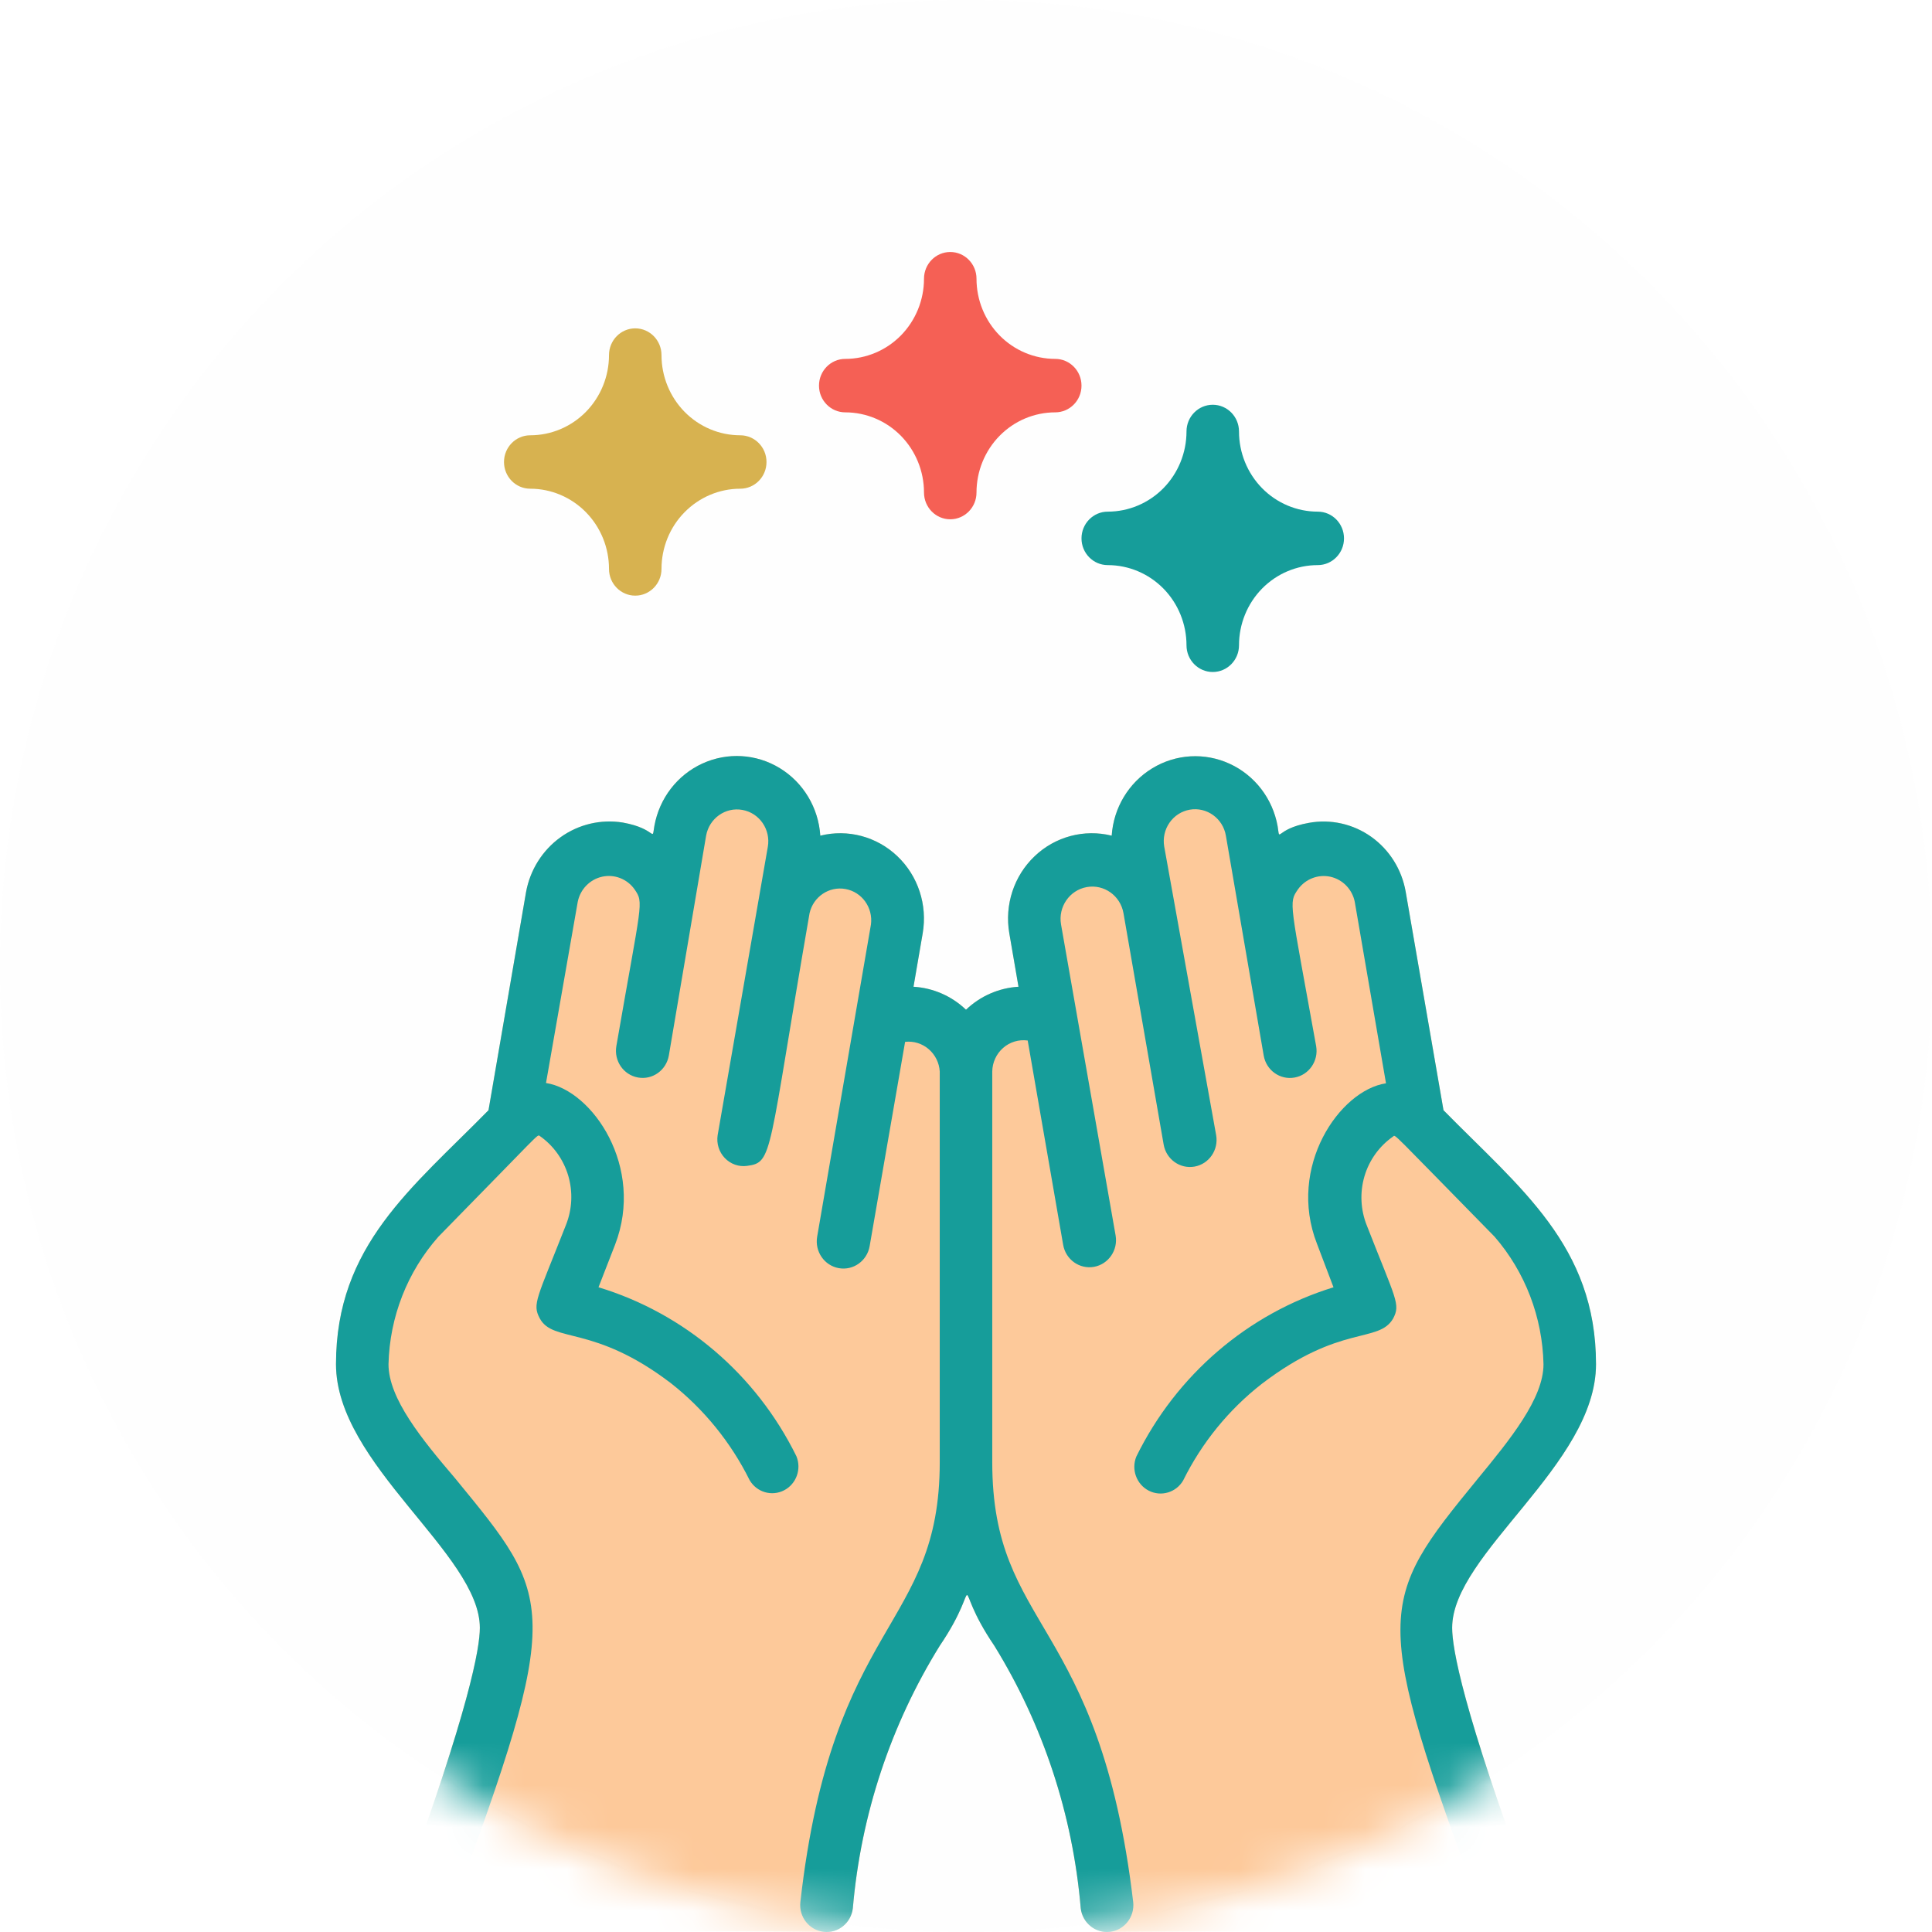 <svg width="46" height="46" viewBox="0 0 46 46" fill="none" xmlns="http://www.w3.org/2000/svg">
<circle cx="23" cy="23" r="23" fill="#67C1BF" fill-opacity="0.01"/>
<mask id="mask0_5357_17388" style="mask-type:alpha" maskUnits="userSpaceOnUse" x="0" y="0" width="46" height="46">
<circle cx="23" cy="23" r="23" fill="#67C1BF"/>
</mask>
<g mask="url(#mask0_5357_17388)">
<path d="M38 32.481C38 34.874 34.575 36.988 34.575 38.757L34.575 38.759C34.575 39.237 34.819 40.694 36.469 45.137C36.59 45.468 36.425 45.835 36.1 45.958L26.425 45.996C26.08 46.035 25.769 45.781 25.731 45.43C25.543 43.211 24.838 41.071 23.675 39.185C22.581 37.575 23.469 37.575 22.375 39.185C21.207 41.069 20.498 43.21 20.306 45.43C20.268 45.781 19.958 46.035 19.613 45.996L9.919 45.944C9.594 45.821 9.429 45.454 9.55 45.123C11.181 40.667 11.425 39.235 11.425 38.758C11.425 37.001 8 34.862 8 32.481C8 29.655 9.812 28.287 11.631 26.434L12.525 21.24C12.621 20.712 12.916 20.244 13.347 19.934C13.778 19.625 14.311 19.5 14.831 19.585C15.65 19.732 15.512 20.069 15.581 19.662C15.7 19.007 16.126 18.453 16.722 18.18C17.318 17.906 18.008 17.947 18.568 18.29C19.128 18.632 19.488 19.233 19.531 19.897C20.185 19.734 20.876 19.918 21.367 20.387C21.859 20.855 22.085 21.545 21.969 22.221L21.75 23.494C22.217 23.522 22.659 23.715 23 24.041C23.341 23.715 23.783 23.522 24.25 23.494L24.031 22.221C23.915 21.545 24.141 20.855 24.633 20.387C25.124 19.918 25.815 19.734 26.469 19.897C26.513 19.233 26.874 18.634 27.435 18.293C27.995 17.951 28.685 17.911 29.28 18.186C29.875 18.46 30.301 19.014 30.419 19.668C30.487 20.088 30.344 19.738 31.163 19.592C31.682 19.497 32.217 19.617 32.65 19.925C33.083 20.234 33.377 20.704 33.469 21.234L34.369 26.434C36.194 28.293 38 29.661 38 32.481Z" fill="#FDC99A"/>
<path d="M34.575 38.757C34.575 36.988 38 34.874 38 32.481C38 29.661 36.194 28.293 34.369 26.434L33.469 21.234C33.377 20.704 33.083 20.234 32.65 19.925C32.217 19.617 31.682 19.497 31.163 19.592C30.344 19.738 30.487 20.088 30.419 19.668C30.301 19.014 29.875 18.46 29.28 18.186C28.685 17.911 27.995 17.951 27.435 18.293C26.874 18.634 26.513 19.233 26.469 19.897C25.815 19.734 25.124 19.918 24.633 20.387C24.141 20.855 23.915 21.545 24.031 22.221L24.25 23.494C23.783 23.522 23.341 23.715 23 24.041C22.659 23.715 22.217 23.522 21.75 23.494L21.969 22.221C22.085 21.545 21.859 20.855 21.367 20.387C20.876 19.918 20.185 19.734 19.531 19.897C19.488 19.233 19.128 18.632 18.568 18.29C18.008 17.947 17.318 17.906 16.722 18.18C16.126 18.453 15.7 19.007 15.581 19.662C15.512 20.069 15.65 19.732 14.831 19.585C14.311 19.5 13.778 19.625 13.347 19.934C12.916 20.244 12.621 20.712 12.525 21.24L11.631 26.434C9.812 28.287 8 29.655 8 32.481C8 34.862 11.425 37.001 11.425 38.758C11.425 39.235 11.181 40.667 9.55 45.123V45.123C9.429 45.453 9.594 45.821 9.919 45.944C10.243 46.067 10.604 45.899 10.725 45.569C13.438 38.236 13.188 38.071 10.838 35.2C10.044 34.27 9.25 33.297 9.25 32.482C9.277 31.358 9.698 30.281 10.438 29.446C12.9 26.938 12.787 27.008 12.85 27.046V27.046C13.176 27.273 13.416 27.608 13.53 27.993C13.643 28.379 13.624 28.793 13.475 29.166C12.781 30.935 12.669 31.043 12.85 31.387C13.169 31.985 14.131 31.527 15.975 32.934H15.975C16.761 33.552 17.402 34.342 17.85 35.245C18.019 35.53 18.375 35.635 18.668 35.484C18.96 35.334 19.088 34.979 18.962 34.672C18.004 32.726 16.298 31.271 14.25 30.649L14.644 29.637C15.357 27.791 14.106 25.957 13 25.786L13.756 21.47C13.817 21.172 14.044 20.939 14.336 20.874C14.628 20.809 14.93 20.926 15.106 21.171C15.337 21.508 15.275 21.438 14.675 24.907L14.675 24.907C14.615 25.259 14.845 25.594 15.191 25.655C15.536 25.717 15.864 25.482 15.925 25.13L16.812 19.898C16.885 19.485 17.272 19.21 17.678 19.284C18.084 19.358 18.354 19.752 18.281 20.165L17.087 27.027C17.056 27.226 17.119 27.428 17.257 27.572C17.395 27.717 17.592 27.786 17.787 27.759C18.413 27.677 18.275 27.517 19.275 21.744C19.363 21.35 19.741 21.096 20.131 21.167C20.523 21.238 20.789 21.61 20.737 22.011L19.456 29.446C19.396 29.798 19.627 30.133 19.972 30.194C20.317 30.256 20.646 30.02 20.706 29.669L21.55 24.806C21.753 24.783 21.955 24.845 22.111 24.979C22.267 25.113 22.363 25.305 22.375 25.512V34.812C22.375 38.797 19.819 38.542 19.056 45.29V45.289C19.018 45.641 19.267 45.957 19.613 45.996C19.958 46.035 20.268 45.781 20.306 45.43C20.498 43.21 21.207 41.069 22.375 39.185C23.469 37.575 22.581 37.575 23.675 39.185H23.675C24.838 41.071 25.543 43.211 25.731 45.43C25.769 45.781 26.08 46.035 26.425 45.996C26.77 45.957 27.019 45.641 26.981 45.289C26.175 38.498 23.625 38.829 23.625 34.812V25.513C23.628 25.296 23.723 25.091 23.884 24.95C24.045 24.809 24.258 24.745 24.469 24.774L25.313 29.637C25.373 29.989 25.702 30.224 26.047 30.163C26.392 30.101 26.623 29.766 26.562 29.415L25.263 22.012C25.19 21.594 25.464 21.195 25.875 21.121C26.286 21.047 26.678 21.326 26.75 21.745L27.706 27.251V27.251C27.767 27.602 28.095 27.837 28.441 27.776C28.786 27.715 29.017 27.38 28.956 27.028L27.719 20.154C27.686 19.955 27.731 19.752 27.846 19.587C27.96 19.423 28.134 19.312 28.328 19.278C28.734 19.208 29.119 19.486 29.188 19.899L30.088 25.131V25.131C30.148 25.483 30.477 25.718 30.822 25.656C31.167 25.595 31.398 25.26 31.337 24.908C30.712 21.433 30.675 21.509 30.906 21.172V21.172C31.083 20.927 31.385 20.811 31.677 20.875C31.968 20.94 32.196 21.173 32.256 21.471L33 25.793C31.894 25.959 30.644 27.785 31.356 29.612L31.75 30.65C29.708 31.279 28.011 32.736 27.056 34.679C26.93 34.987 27.059 35.341 27.351 35.492C27.643 35.642 28 35.538 28.169 35.252C28.615 34.35 29.256 33.562 30.044 32.948C31.919 31.516 32.819 31.993 33.169 31.395C33.35 31.051 33.238 30.956 32.544 29.18C32.394 28.807 32.374 28.393 32.487 28.007C32.601 27.621 32.842 27.287 33.169 27.06C33.231 27.015 33.075 26.888 35.587 29.447C36.315 30.288 36.726 31.363 36.75 32.483C36.75 33.298 35.956 34.272 35.181 35.214C32.781 38.148 32.644 38.396 35.294 45.583V45.583C35.415 45.913 35.776 46.081 36.1 45.958C36.425 45.835 36.59 45.468 36.469 45.137C34.819 40.694 34.575 39.237 34.575 38.759L34.575 38.757Z" fill="#169D9A"/>
</g>
<path d="M12.625 11.636C13.122 11.636 13.599 11.838 13.951 12.196C14.302 12.554 14.5 13.039 14.5 13.546C14.5 13.897 14.78 14.182 15.125 14.182C15.47 14.182 15.75 13.897 15.75 13.546C15.75 13.039 15.947 12.553 16.299 12.196C16.651 11.838 17.128 11.636 17.625 11.636C17.97 11.636 18.25 11.352 18.25 11C18.25 10.649 17.97 10.364 17.625 10.364C17.128 10.364 16.651 10.163 16.299 9.805C15.948 9.447 15.75 8.961 15.75 8.455C15.75 8.103 15.47 7.818 15.125 7.818C14.78 7.818 14.5 8.103 14.5 8.455C14.5 8.961 14.302 9.447 13.951 9.805C13.599 10.163 13.122 10.364 12.625 10.364C12.28 10.364 12 10.649 12 11C12 11.352 12.28 11.636 12.625 11.636Z" fill="#D7B250"/>
<path d="M20.125 9.818C20.622 9.818 21.099 10.019 21.451 10.377C21.802 10.735 22 11.221 22 11.727C22 12.079 22.28 12.364 22.625 12.364C22.97 12.364 23.25 12.079 23.25 11.727C23.25 11.221 23.448 10.735 23.799 10.377C24.151 10.019 24.628 9.818 25.125 9.818C25.47 9.818 25.75 9.533 25.75 9.182C25.75 8.83 25.47 8.545 25.125 8.545C24.628 8.545 24.151 8.344 23.799 7.986C23.448 7.628 23.25 7.143 23.25 6.636C23.25 6.285 22.97 6 22.625 6C22.28 6 22 6.285 22 6.636C22 7.143 21.802 7.628 21.451 7.986C21.099 8.344 20.622 8.545 20.125 8.545C19.78 8.545 19.5 8.83 19.5 9.182C19.5 9.533 19.78 9.818 20.125 9.818Z" fill="#F56055"/>
<path d="M31.375 12.182C30.878 12.182 30.401 11.981 30.049 11.623C29.698 11.265 29.5 10.779 29.5 10.273C29.5 9.922 29.22 9.637 28.875 9.637C28.53 9.637 28.25 9.922 28.25 10.273C28.25 10.779 28.052 11.265 27.701 11.623C27.349 11.981 26.872 12.182 26.375 12.182C26.03 12.182 25.75 12.467 25.75 12.819C25.75 13.17 26.03 13.455 26.375 13.455C26.872 13.455 27.349 13.656 27.701 14.014C28.052 14.372 28.25 14.858 28.25 15.364C28.25 15.715 28.53 16 28.875 16C29.22 16 29.5 15.715 29.5 15.364C29.5 14.858 29.698 14.372 30.049 14.014C30.401 13.656 30.878 13.455 31.375 13.455C31.72 13.455 32 13.17 32 12.819C32 12.467 31.72 12.182 31.375 12.182Z" fill="#169D9A"/>
</svg>
